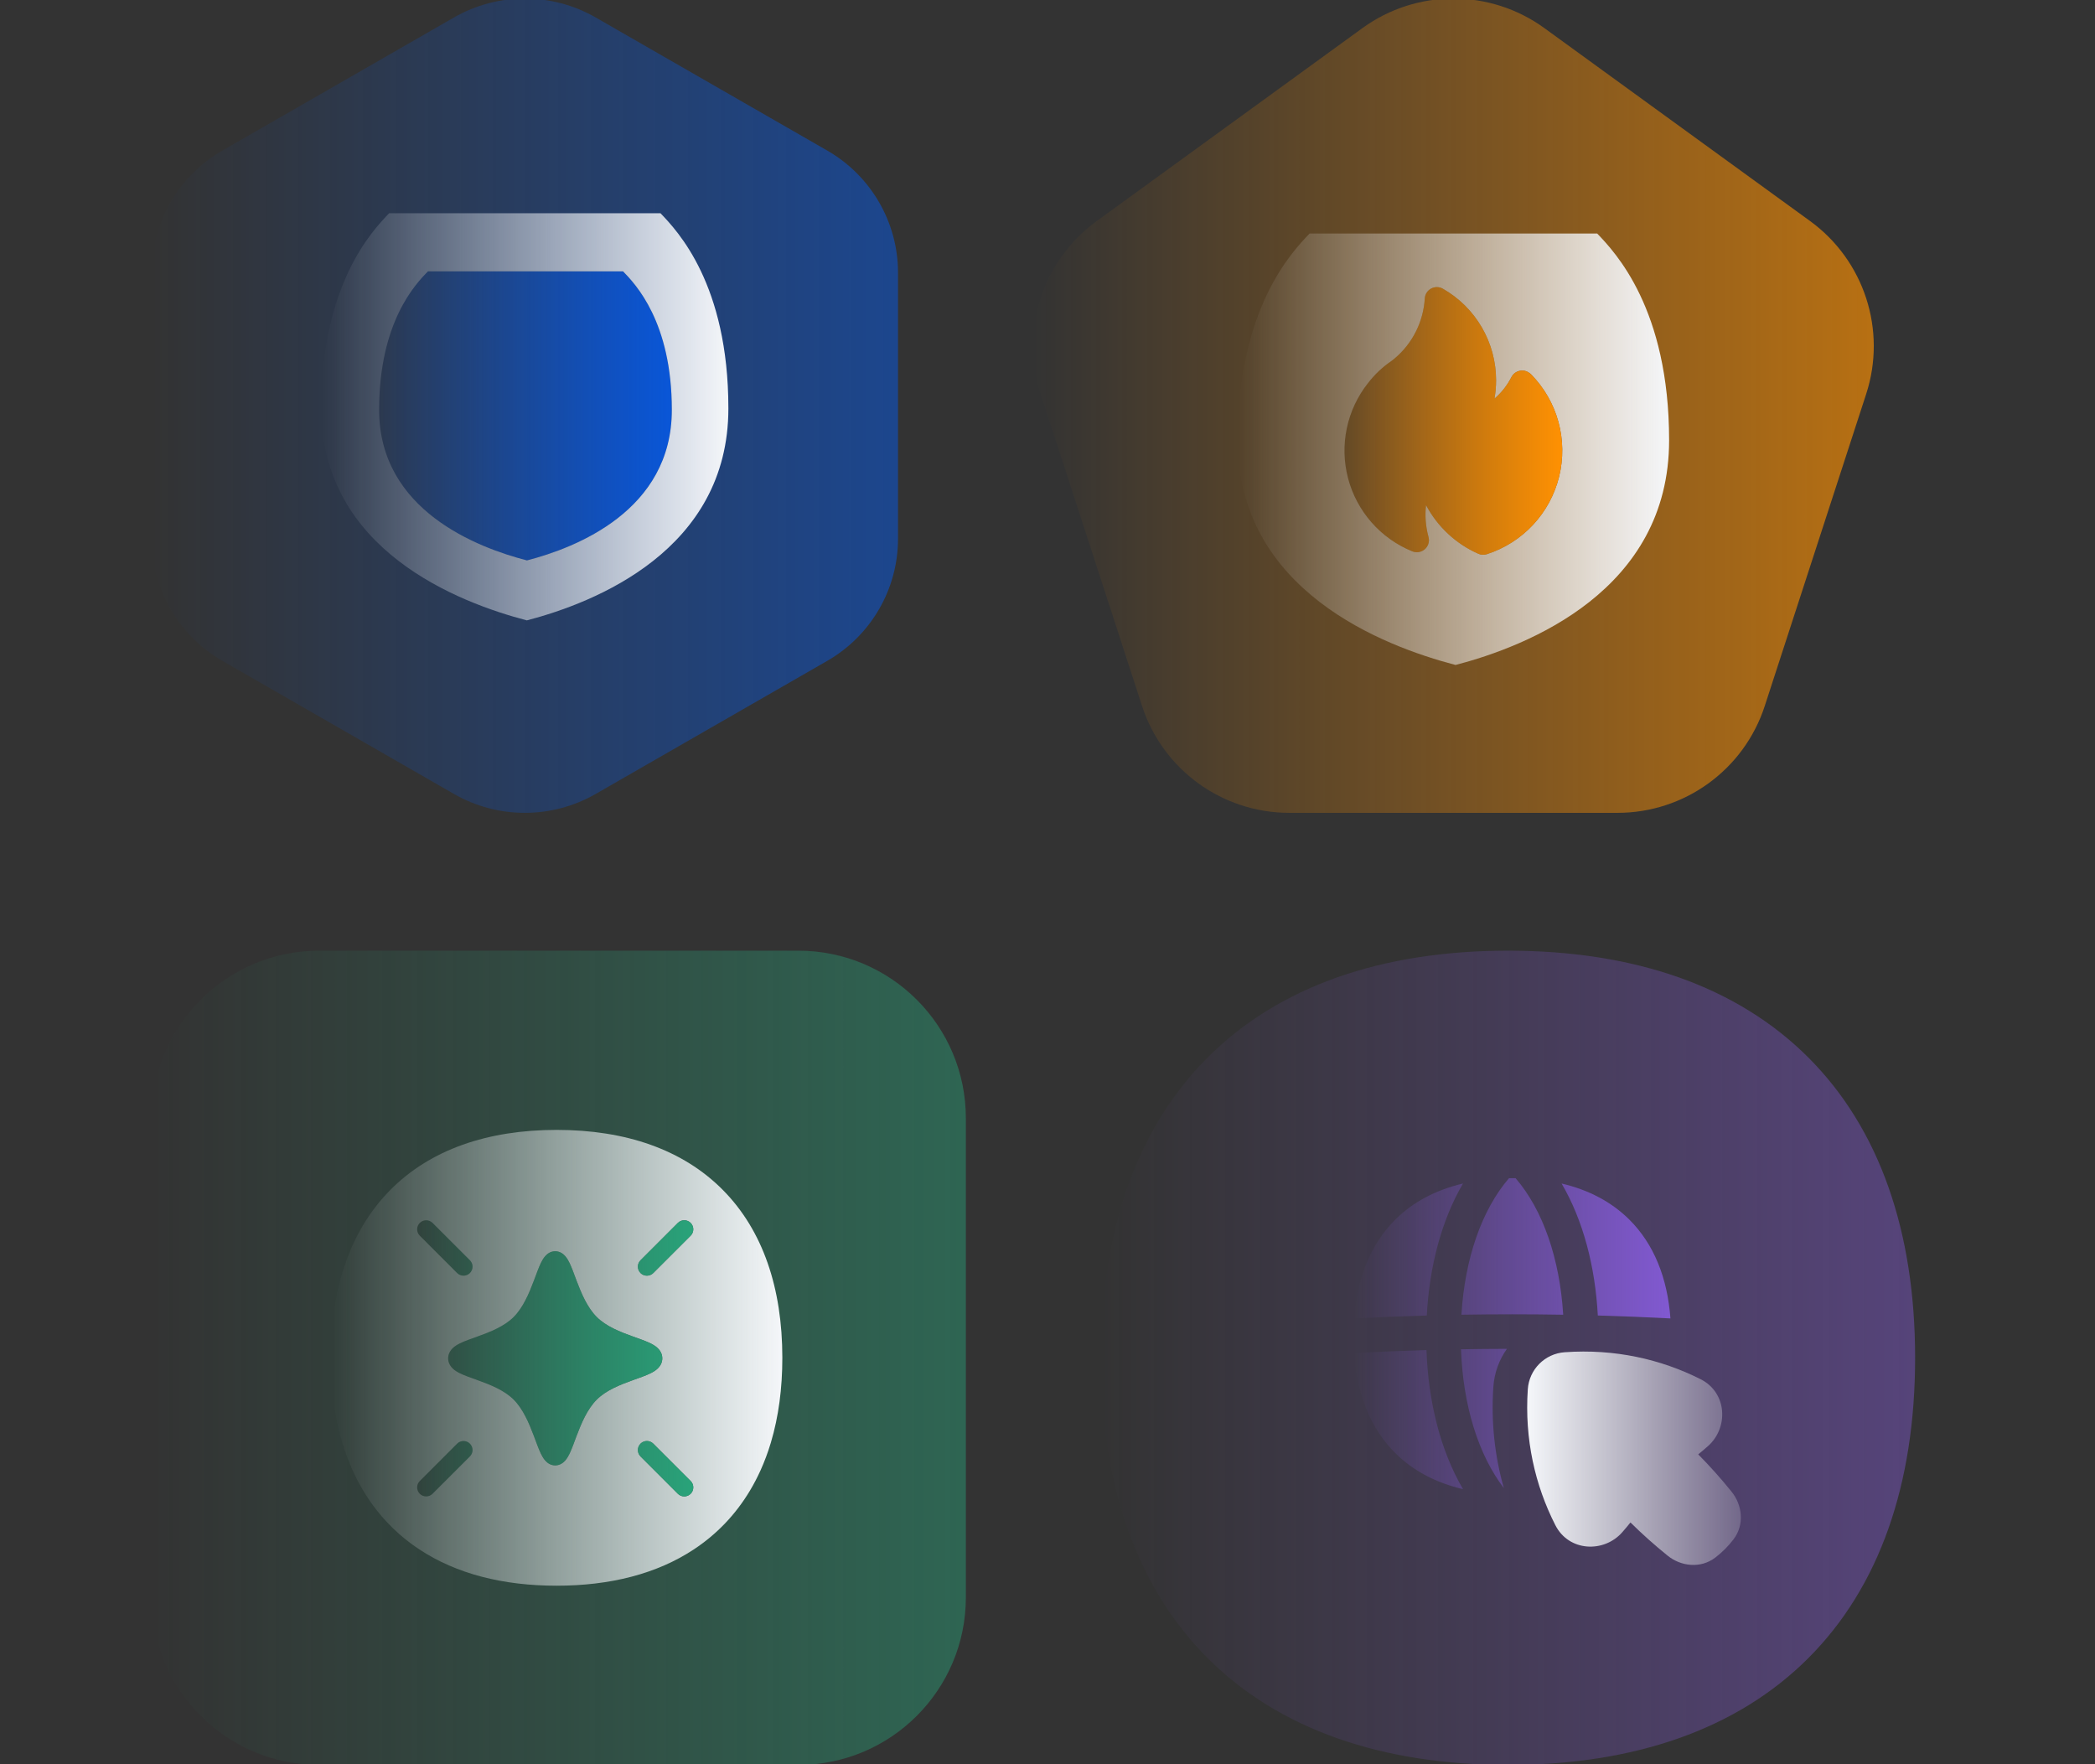 <svg width="456" height="384" viewBox="0 0 456 384" fill="none" xmlns="http://www.w3.org/2000/svg">
<rect x="0" y="0" width="456" height="384" fill="#333333" stroke="none"/>
<g clip-path="url(#clip0_1944_79015)">
<path d="M98.804 3.805C108.35 -1.681 120.112 -1.681 129.659 3.805L180.036 32.757C189.582 38.243 195.463 48.382 195.463 59.355V117.259C195.463 128.231 189.582 138.371 180.036 143.857L129.659 172.809C120.112 178.295 108.35 178.295 98.804 172.809L48.427 143.857C38.88 138.371 32.999 128.231 32.999 117.259V59.355C32.999 48.382 38.88 38.243 48.427 32.757L98.804 3.805Z" fill="url(#paint0_linear_1944_79015)" fill-opacity="0.45"/>
<path d="M82.519 89.219C82.519 70.029 90.484 61.805 93.138 59.063H135.614C138.269 61.805 146.234 70.029 146.234 89.219C146.234 111.15 125.316 119.24 114.697 121.981C104.078 119.24 82.519 111.15 82.519 89.219Z" fill="url(#paint1_linear_1944_79015)"/>
<path d="M143.769 46.417C147.462 50.278 158.539 61.862 158.539 88.89C158.539 119.779 129.446 131.173 114.677 135.034C99.907 131.173 69.923 119.779 69.923 88.89C69.923 61.862 81 50.278 84.692 46.417H143.769ZM93.138 59.063C90.483 61.805 82.52 70.03 82.519 89.219C82.519 111.15 104.077 119.24 114.696 121.981C125.315 119.24 146.233 111.15 146.233 89.219C146.233 70.029 138.269 61.805 135.614 59.063H93.138Z" fill="url(#paint2_linear_1944_79015)"/>
<path d="M296.544 6.121C308.354 -2.453 324.344 -2.453 336.154 6.121L393.96 48.094C405.769 56.669 410.71 71.868 406.2 85.742L384.12 153.656C379.609 167.53 366.672 176.924 352.075 176.924H280.623C266.026 176.924 253.089 167.53 248.578 153.656L226.499 85.742C221.988 71.868 226.929 56.669 238.738 48.094L296.544 6.121Z" fill="url(#paint3_linear_1944_79015)" fill-opacity="0.65"/>
<path d="M347.649 50.83C351.562 54.922 363.3 67.197 363.3 95.839C363.3 128.572 332.47 140.647 316.818 144.738C301.167 140.647 269.392 128.573 269.392 95.839C269.392 67.197 281.13 54.922 285.043 50.83H347.649ZM312.775 62.493C312.328 62.488 311.888 62.598 311.495 62.81C311.102 63.022 310.769 63.331 310.528 63.707C310.288 64.083 310.147 64.514 310.118 64.96C309.971 67.457 309.318 69.898 308.199 72.135C307.081 74.372 305.519 76.359 303.61 77.976L303.005 78.468C301.008 79.811 299.239 81.468 297.769 83.374C295.484 86.253 293.901 89.625 293.146 93.222C292.39 96.819 292.484 100.543 293.418 104.098C294.353 107.653 296.103 110.941 298.529 113.702C300.956 116.463 303.992 118.62 307.398 120.003C307.797 120.166 308.231 120.228 308.66 120.184C309.09 120.139 309.502 119.99 309.86 119.749C310.219 119.508 310.512 119.183 310.715 118.802C310.918 118.421 311.024 117.996 311.025 117.564C311.022 117.285 310.978 117.008 310.893 116.742C310.304 114.528 310.133 112.222 310.392 109.945C312.884 114.645 316.885 118.37 321.751 120.521C322.345 120.787 323.016 120.823 323.634 120.622C327.478 119.381 330.94 117.177 333.693 114.222C336.445 111.266 338.397 107.656 339.361 103.733C340.326 99.811 340.271 95.707 339.202 91.812C338.134 87.917 336.087 84.359 333.257 81.478C333.074 81.301 332.87 81.147 332.651 81.018C332.341 80.835 331.996 80.717 331.639 80.673C331.282 80.629 330.919 80.658 330.573 80.76C330.228 80.861 329.906 81.032 329.63 81.263C329.353 81.493 329.127 81.778 328.965 82.1C328.058 83.888 326.806 85.479 325.282 86.782C325.516 85.469 325.635 84.139 325.636 82.806C325.641 78.75 324.571 74.765 322.535 71.258C320.5 67.75 317.571 64.845 314.048 62.837C313.66 62.616 313.221 62.498 312.775 62.493Z" fill="url(#paint4_linear_1944_79015)"/>
<path d="M312.775 62.493C313.222 62.498 313.66 62.617 314.049 62.837C317.572 64.845 320.5 67.751 322.536 71.258C324.571 74.766 325.641 78.751 325.636 82.806C325.635 84.139 325.517 85.47 325.283 86.782C326.807 85.479 328.059 83.888 328.966 82.1C329.128 81.778 329.354 81.493 329.631 81.263C329.907 81.032 330.229 80.862 330.574 80.76C330.919 80.659 331.282 80.629 331.639 80.673C331.997 80.717 332.342 80.835 332.652 81.018C332.871 81.147 333.074 81.301 333.258 81.478C336.088 84.359 338.135 87.918 339.203 91.813C340.271 95.708 340.326 99.811 339.362 103.734C338.398 107.656 336.446 111.266 333.693 114.222C330.94 117.178 327.478 119.381 323.635 120.622C323.016 120.823 322.345 120.787 321.752 120.522C316.886 118.37 312.885 114.645 310.392 109.946C310.134 112.222 310.304 114.528 310.893 116.742C310.978 117.008 311.023 117.286 311.025 117.565C311.025 117.996 310.919 118.421 310.716 118.802C310.513 119.183 310.219 119.508 309.861 119.749C309.503 119.99 309.09 120.14 308.661 120.184C308.232 120.228 307.798 120.166 307.398 120.003C303.993 118.62 300.957 116.463 298.53 113.702C296.103 110.942 294.353 107.653 293.419 104.098C292.484 100.543 292.391 96.819 293.146 93.222C293.902 89.625 295.484 86.253 297.769 83.374C299.24 81.468 301.008 79.812 303.006 78.468L303.611 77.976C305.52 76.36 307.081 74.372 308.2 72.135C309.318 69.898 309.971 67.457 310.119 64.96C310.147 64.515 310.288 64.083 310.529 63.707C310.77 63.331 311.103 63.022 311.496 62.81C311.889 62.598 312.329 62.489 312.775 62.493Z" fill="url(#paint5_linear_1944_79015)"/>
<path d="M33 243.391C33 223.25 49.327 206.924 69.467 206.924H173.763C193.903 206.924 210.23 223.25 210.23 243.391V347.687C210.23 367.827 193.903 384.154 173.763 384.154H69.467C49.327 384.154 33 367.827 33 347.687L33 243.391Z" fill="url(#paint6_linear_1944_79015)" fill-opacity="0.45"/>
<path d="M121.147 245.933C136.155 245.933 148.624 250.21 157.335 259.004C166.047 267.798 170.285 280.385 170.285 295.536C170.285 302.206 169.463 308.381 167.799 313.953C167.788 313.995 167.776 314.037 167.763 314.079C167.136 316.16 166.391 318.153 165.532 320.052C164.84 321.578 164.074 323.048 163.23 324.457C160.143 329.612 156.058 333.918 151.017 337.245C142.956 342.565 132.819 345.144 121.146 345.144C109.473 345.144 99.335 342.565 91.275 337.245C83.153 331.885 77.515 323.985 74.529 314.079C74.511 314.021 74.495 313.964 74.48 313.906C72.826 308.346 72.009 302.188 72.009 295.536C72.009 280.385 76.247 267.798 84.958 259.004C93.67 250.211 106.139 245.933 121.147 245.933ZM102.28 314.226C101.512 313.459 100.267 313.459 99.499 314.226L91.37 322.355C90.602 323.123 90.603 324.367 91.37 325.135C92.137 325.903 93.382 325.903 94.15 325.135L102.28 317.006C103.047 316.239 103.047 314.994 102.28 314.226ZM142.197 314.226C141.429 313.459 140.184 313.458 139.416 314.226C138.649 314.994 138.649 316.238 139.416 317.006L147.545 325.135C148.313 325.902 149.558 325.903 150.326 325.135C151.093 324.368 151.093 323.123 150.326 322.355L142.197 314.226ZM120.846 272.344C119.79 272.345 119.067 272.955 118.668 273.408C118.265 273.867 117.953 274.43 117.708 274.94C117.222 275.957 116.727 277.36 116.222 278.7C115.144 281.562 113.85 284.615 111.802 286.664C109.77 288.696 106.758 289.892 103.896 290.918C102.56 291.397 101.146 291.881 100.106 292.393C99.582 292.651 99.001 292.987 98.531 293.442C98.1 293.86 97.665 294.48 97.563 295.292L97.54 295.654L97.563 296.011C97.665 296.824 98.1 297.444 98.531 297.862C99 298.317 99.582 298.651 100.106 298.91C101.146 299.422 102.56 299.905 103.896 300.384C106.758 301.41 109.77 302.608 111.802 304.639C113.85 306.688 115.144 309.742 116.222 312.604C116.727 313.945 117.222 315.351 117.708 316.368C117.953 316.878 118.265 317.441 118.668 317.9C119.067 318.352 119.791 318.959 120.846 318.959C121.902 318.959 122.628 318.352 123.027 317.9C123.431 317.441 123.743 316.878 123.988 316.368C124.474 315.351 124.968 313.945 125.473 312.604C126.551 309.742 127.845 306.688 129.893 304.639C131.925 302.607 134.938 301.411 137.8 300.384C139.136 299.905 140.551 299.422 141.59 298.91C142.115 298.651 142.695 298.317 143.164 297.862C143.657 297.384 144.155 296.645 144.156 295.654C144.156 294.662 143.657 293.92 143.164 293.442C142.695 292.987 142.114 292.651 141.59 292.393C140.55 291.881 139.136 291.397 137.8 290.918C134.938 289.892 131.925 288.695 129.893 286.664C127.845 284.615 126.551 281.562 125.473 278.7C124.969 277.36 124.474 275.956 123.988 274.94C123.744 274.43 123.43 273.866 123.027 273.408C122.628 272.955 121.903 272.344 120.846 272.344ZM94.151 266.179C93.383 265.412 92.138 265.412 91.371 266.179C90.603 266.947 90.603 268.192 91.371 268.959L99.499 277.089C100.267 277.856 101.512 277.857 102.28 277.089C103.047 276.322 103.047 275.077 102.28 274.309L94.151 266.179ZM150.326 266.179C149.558 265.412 148.313 265.412 147.545 266.179L139.415 274.309C138.648 275.077 138.648 276.322 139.415 277.089C140.183 277.857 141.428 277.856 142.196 277.089L150.326 268.959C151.093 268.192 151.093 266.947 150.326 266.179Z" fill="url(#paint7_linear_1944_79015)"/>
<path d="M99.5 314.226C100.268 313.458 101.512 313.458 102.28 314.226C103.048 314.994 103.047 316.238 102.28 317.006L94.15 325.136C93.382 325.903 92.138 325.903 91.37 325.136C90.602 324.368 90.603 323.124 91.37 322.356L99.5 314.226ZM139.417 314.226C140.185 313.458 141.429 313.458 142.197 314.226L150.326 322.356C151.093 323.124 151.094 324.368 150.326 325.136C149.558 325.903 148.314 325.903 147.546 325.136L139.417 317.006C138.649 316.238 138.649 314.994 139.417 314.226ZM120.846 272.344C121.904 272.344 122.629 272.956 123.027 273.408C123.431 273.867 123.744 274.43 123.988 274.941C124.474 275.957 124.969 277.36 125.473 278.699C126.551 281.562 127.845 284.616 129.893 286.664C131.925 288.696 134.938 289.893 137.801 290.919C139.137 291.398 140.551 291.882 141.591 292.394C142.115 292.652 142.695 292.987 143.165 293.442C143.658 293.919 144.156 294.661 144.156 295.654C144.155 296.645 143.657 297.384 143.165 297.862C142.695 298.317 142.115 298.652 141.591 298.91C140.551 299.423 139.137 299.906 137.801 300.385C134.938 301.411 131.925 302.608 129.893 304.64C127.845 306.689 126.551 309.742 125.473 312.605C124.969 313.945 124.475 315.351 123.988 316.367C123.744 316.878 123.431 317.441 123.027 317.9C122.628 318.352 121.903 318.959 120.846 318.959C119.791 318.959 119.067 318.352 118.669 317.9C118.265 317.441 117.953 316.878 117.709 316.367C117.222 315.351 116.727 313.945 116.222 312.605C115.145 309.742 113.851 306.689 111.803 304.64C109.771 302.608 106.759 301.411 103.896 300.385C102.56 299.906 101.146 299.423 100.106 298.91C99.582 298.652 99.001 298.317 98.531 297.862C98.1 297.443 97.665 296.824 97.563 296.011L97.541 295.654L97.563 295.293C97.665 294.48 98.1 293.86 98.531 293.442C99.001 292.986 99.582 292.652 100.106 292.394C101.146 291.882 102.56 291.398 103.896 290.919C106.759 289.893 109.771 288.696 111.803 286.664C113.851 284.616 115.145 281.562 116.222 278.699C116.727 277.36 117.223 275.957 117.709 274.941C117.953 274.431 118.265 273.867 118.669 273.408C119.067 272.956 119.79 272.345 120.846 272.344ZM147.546 266.179C148.313 265.412 149.558 265.412 150.326 266.179C151.093 266.947 151.093 268.191 150.326 268.959L142.196 277.089C141.428 277.856 140.184 277.857 139.416 277.089C138.648 276.321 138.649 275.077 139.416 274.309L147.546 266.179ZM91.371 266.179C92.139 265.412 93.383 265.411 94.151 266.179L102.28 274.309C103.047 275.077 103.048 276.321 102.28 277.089C101.512 277.857 100.268 277.856 99.5 277.089L91.371 268.959C90.603 268.191 90.603 266.947 91.371 266.179Z" fill="url(#paint8_linear_1944_79015)"/>
<path fill-rule="evenodd" clip-rule="evenodd" d="M328.23 206.924C300.733 206.924 278.357 214.677 262.862 230.172C247.366 245.668 239.613 268.043 239.613 295.54C239.613 323.037 247.366 345.412 262.862 360.909C278.357 376.404 300.733 384.157 328.23 384.157C355.727 384.157 378.102 376.404 393.599 360.909C409.094 345.412 416.847 323.037 416.847 295.54C416.847 268.043 409.094 245.668 393.599 230.172C378.102 214.677 355.727 206.924 328.23 206.924Z" fill="url(#paint9_linear_1944_79015)" fill-opacity="0.45"/>
<path fill-rule="evenodd" clip-rule="evenodd" d="M328.45 256.447C328.689 256.444 328.929 256.442 329.17 256.442C329.41 256.442 329.65 256.444 329.889 256.447C335.811 263.326 339.497 273.911 340.247 286.163C332.861 286.039 325.478 286.039 318.092 286.163C318.842 273.911 322.528 263.326 328.45 256.447ZM318.441 257.604C312.541 258.989 307.559 261.613 303.68 265.477C298.386 270.751 295.411 278.07 294.751 286.967C300.024 286.693 305.291 286.481 310.555 286.333C311.128 275.7 313.737 265.622 318.441 257.604ZM294.732 294.495C295.35 303.516 298.331 310.932 303.68 316.26C307.561 320.126 312.546 322.75 318.45 324.135C313.514 315.729 310.882 305.057 310.486 293.855C305.239 294.005 299.989 294.218 294.732 294.495ZM325.044 301.878C324.52 309.611 325.367 317.01 327.325 323.89C321.776 316.642 318.444 305.922 318.001 293.683C321.335 293.625 324.668 293.594 328 293.588C326.316 295.954 325.253 298.795 325.044 301.878ZM363.588 286.967C358.315 286.693 353.048 286.481 347.784 286.333C347.211 275.7 344.602 265.622 339.898 257.604C345.798 258.989 350.78 261.612 354.66 265.477C359.954 270.751 362.928 278.07 363.588 286.967Z" fill="url(#paint10_linear_1944_79015)"/>
<path d="M370.152 300.197C361.476 295.824 351.414 293.555 340.576 294.327C336.256 294.634 332.837 298.065 332.544 302.385C331.809 313.237 334.119 323.3 338.539 331.967C341.507 337.786 349.159 338.02 353.11 333.501C353.718 332.806 354.313 332.101 354.886 331.379C357.454 333.917 360.153 336.324 363.001 338.623C365.797 340.878 370.09 341.525 373.377 339.005C374.868 337.86 376.156 336.573 377.3 335.081C379.82 331.795 379.174 327.501 376.918 324.706C374.61 321.844 372.19 319.133 369.639 316.555C370.36 315.977 371.062 315.378 371.755 314.766C376.254 310.793 375.989 303.139 370.152 300.197Z" fill="url(#paint11_linear_1944_79015)"/>
</g>
<defs>
<linearGradient id="paint0_linear_1944_79015" x1="32.999" y1="88.307" x2="195.463" y2="88.307" gradientUnits="userSpaceOnUse">
<stop stop-color="#005EFD" stop-opacity="0"/>
<stop offset="1" stop-color="#005EFD"/>
</linearGradient>
<linearGradient id="paint1_linear_1944_79015" x1="82.519" y1="90.522" x2="169.414" y2="90.522" gradientUnits="userSpaceOnUse">
<stop stop-color="#005EFD" stop-opacity="0"/>
<stop offset="1" stop-color="#005EFD"/>
</linearGradient>
<linearGradient id="paint2_linear_1944_79015" x1="158.903" y1="84.911" x2="70.263" y2="84.911" gradientUnits="userSpaceOnUse">
<stop stop-color="#F5F7FA"/>
<stop offset="1" stop-color="#F5F7FA" stop-opacity="0"/>
</linearGradient>
<linearGradient id="paint3_linear_1944_79015" x1="407.851" y1="88.307" x2="224.847" y2="88.307" gradientUnits="userSpaceOnUse">
<stop stop-color="#FF9102"/>
<stop offset="1" stop-color="#FF9102" stop-opacity="0"/>
</linearGradient>
<linearGradient id="paint4_linear_1944_79015" x1="363.686" y1="91.622" x2="269.752" y2="91.622" gradientUnits="userSpaceOnUse">
<stop stop-color="#F5F7FA"/>
<stop offset="1" stop-color="#F5F7FA" stop-opacity="0"/>
</linearGradient>
<linearGradient id="paint5_linear_1944_79015" x1="340.047" y1="91.622" x2="292.794" y2="91.622" gradientUnits="userSpaceOnUse">
<stop stop-color="#FF9102"/>
<stop offset="1" stop-color="#FF9102" stop-opacity="0"/>
</linearGradient>
<linearGradient id="paint6_linear_1944_79015" x1="210.23" y1="295.539" x2="33" y2="295.539" gradientUnits="userSpaceOnUse">
<stop stop-color="#29A37A"/>
<stop offset="1" stop-color="#29A37A" stop-opacity="0"/>
</linearGradient>
<linearGradient id="paint7_linear_1944_79015" x1="170.688" y1="289.029" x2="72.386" y2="289.029" gradientUnits="userSpaceOnUse">
<stop stop-color="#F5F7FA"/>
<stop offset="1" stop-color="#F5F7FA" stop-opacity="0"/>
</linearGradient>
<linearGradient id="paint8_linear_1944_79015" x1="150.902" y1="295.657" x2="90.988" y2="295.657" gradientUnits="userSpaceOnUse">
<stop stop-color="#29A37A"/>
<stop offset="1" stop-color="#29A37A" stop-opacity="0"/>
</linearGradient>
<linearGradient id="paint9_linear_1944_79015" x1="416.847" y1="295.54" x2="239.613" y2="295.54" gradientUnits="userSpaceOnUse">
<stop stop-color="#8159D1"/>
<stop offset="1" stop-color="#8159D1" stop-opacity="0"/>
</linearGradient>
<linearGradient id="paint10_linear_1944_79015" x1="363.588" y1="290.289" x2="294.732" y2="290.289" gradientUnits="userSpaceOnUse">
<stop stop-color="#8159D1"/>
<stop offset="1" stop-color="#8159D1" stop-opacity="0"/>
</linearGradient>
<linearGradient id="paint11_linear_1944_79015" x1="392.034" y1="317.402" x2="332.409" y2="317.402" gradientUnits="userSpaceOnUse">
<stop stop-color="#F5F7FA" stop-opacity="0"/>
<stop offset="1" stop-color="#F5F7FA"/>
</linearGradient>
<clipPath id="clip0_1944_79015">
<rect width="456" height="384" fill="white"/>
</clipPath>
</defs>
</svg>
